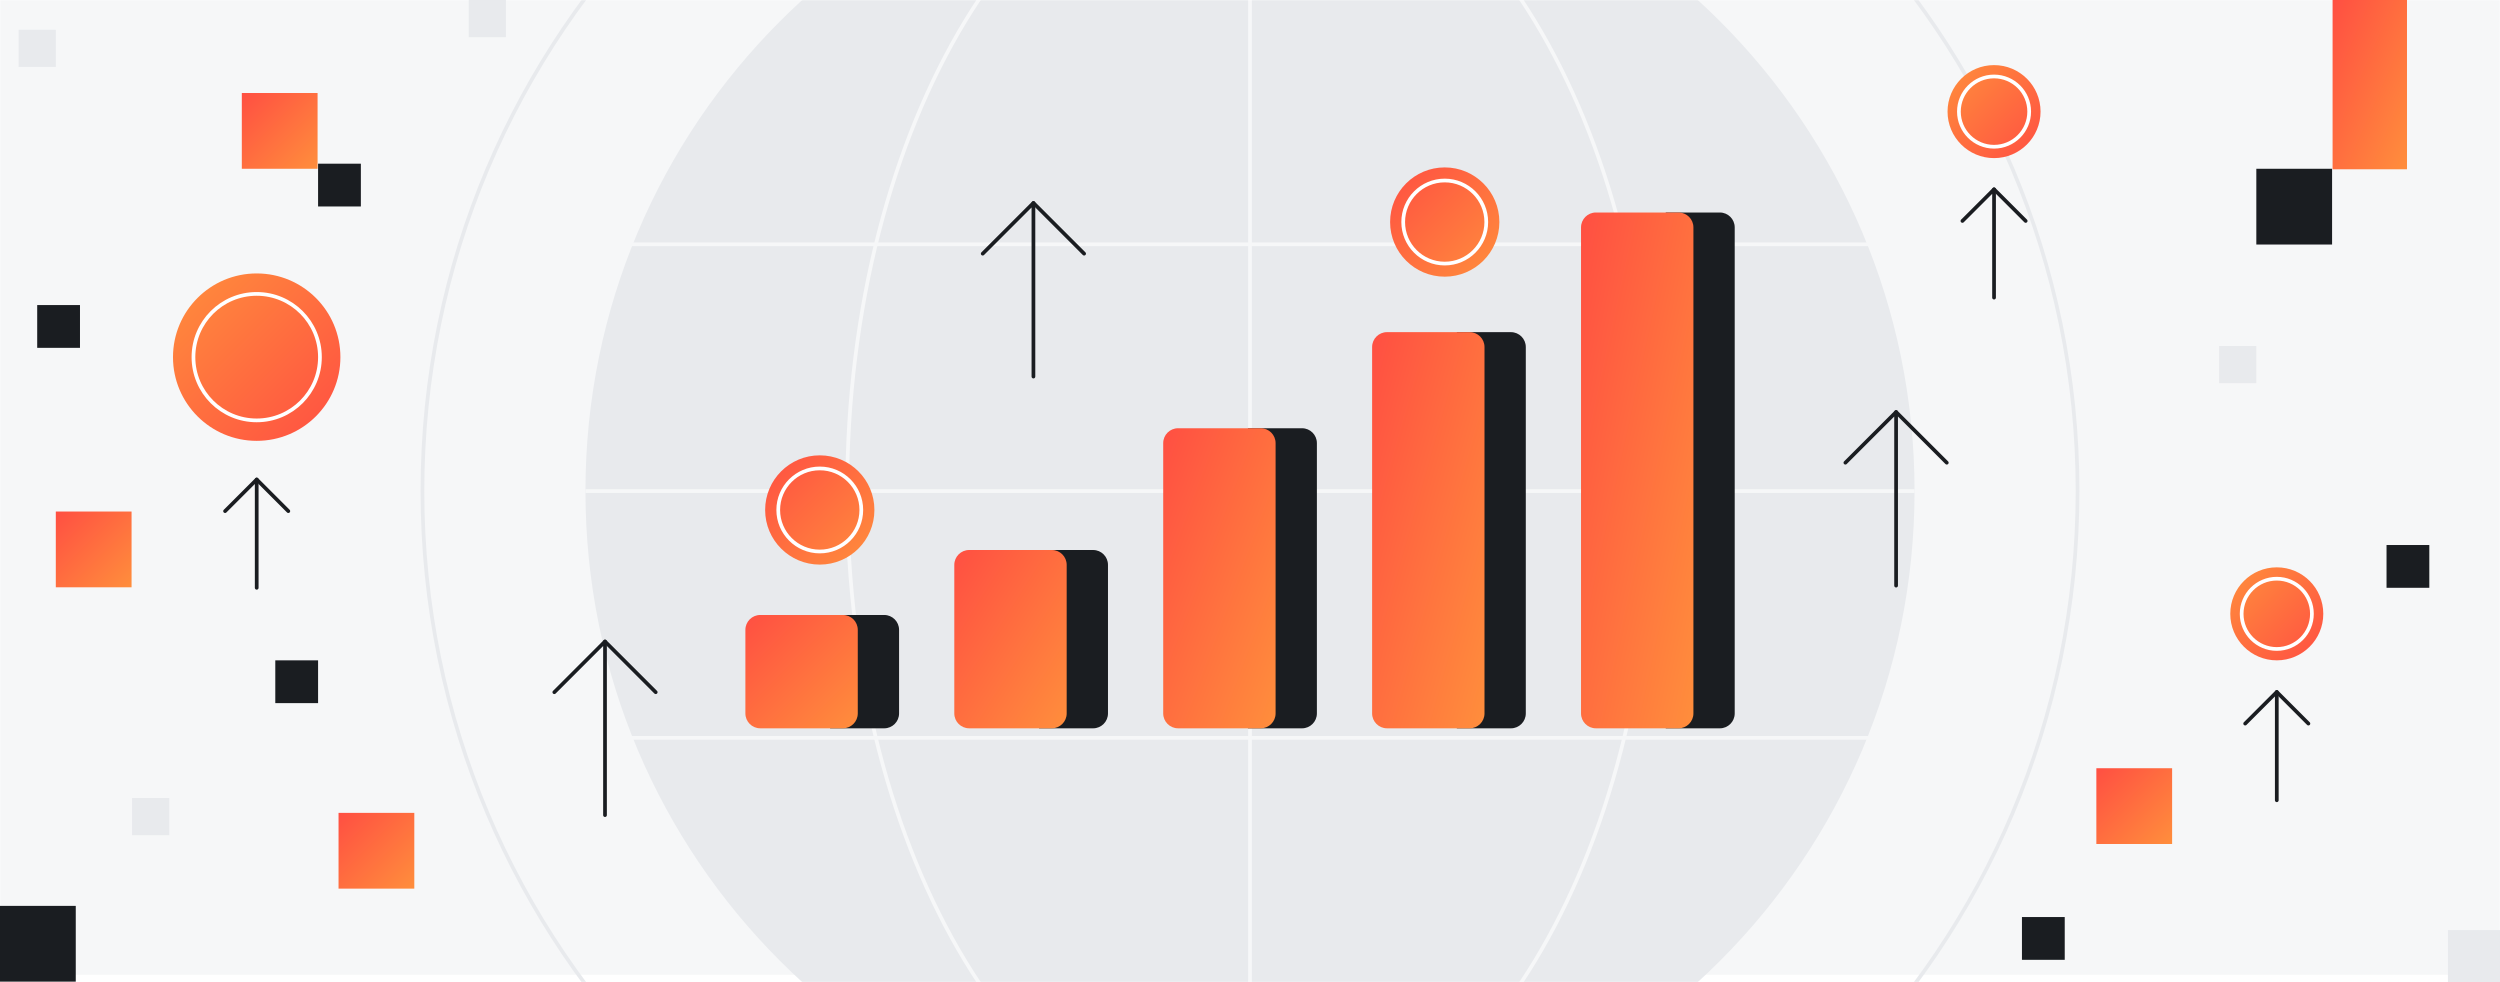 <svg width="1344" height="528" viewBox="0 0 1344 528" fill="none" xmlns="http://www.w3.org/2000/svg">
<rect x="0" y="0" width="1344" height="528" fill="#333333" stroke="none"/>
<g clip-path="url(#clip0_1_25134)">
<rect width="1344" height="528" fill="white"/>
<g clip-path="url(#clip1_1_25134)">
<rect width="1344" height="528" fill="white"/>
<mask id="mask0_1_25134" style="mask-type:luminance" maskUnits="userSpaceOnUse" x="0" y="0" width="1344" height="528">
<path d="M1344 0H0V528H1344V0Z" fill="white"/>
</mask>
<g mask="url(#mask0_1_25134)">
<path d="M1344 9.15527e-05H0V524.05H1344V9.15527e-05Z" fill="#F6F7F8"/>
<path d="M672 621.26C869.309 621.26 1029.26 461.309 1029.26 264C1029.26 66.691 869.309 -93.26 672 -93.26C474.691 -93.26 314.74 66.691 314.74 264C314.74 461.309 474.691 621.26 672 621.26Z" fill="#E8EAED"/>
<path d="M672 708.9C917.711 708.9 1116.9 509.712 1116.9 264C1116.9 18.289 917.711 -180.9 672 -180.9C426.289 -180.9 227.1 18.289 227.1 264C227.1 509.712 426.289 708.9 672 708.9Z" stroke="#E8EAED" stroke-width="2" stroke-miterlimit="10"/>
<path d="M672 621.26C791.608 621.26 888.57 461.309 888.57 264C888.57 66.691 791.608 -93.26 672 -93.26C552.392 -93.26 455.43 66.691 455.43 264C455.43 461.309 552.392 621.26 672 621.26Z" stroke="#F6F7F8" stroke-width="2" stroke-miterlimit="10"/>
<path d="M1029.26 264H314.74" stroke="#F6F7F8" stroke-width="2" stroke-miterlimit="10"/>
<path d="M1029.26 131.33H314.74" stroke="#F6F7F8" stroke-width="2" stroke-miterlimit="10"/>
<path d="M1029.26 396.67H314.74" stroke="#F6F7F8" stroke-width="2" stroke-miterlimit="10"/>
<path d="M672 -93.26V621.26" stroke="#F6F7F8" stroke-width="2" stroke-miterlimit="10"/>
</g>
</g>
<g clip-path="url(#clip2_1_25134)">
<path d="M1253.73 90.73H1213V131.46H1253.73V90.73Z" fill="#1A1D21"/>
<path d="M40.73 487H0V527.73H40.73V487Z" fill="#1A1D21"/>
<path d="M1306 293H1283V316H1306V293Z" fill="#1A1D21"/>
<path d="M171 355H148V378H171V355Z" fill="#1A1D21"/>
<path d="M43 164H20V187H43V164Z" fill="#1A1D21"/>
<path d="M1110 493H1087V516H1110V493Z" fill="#1A1D21"/>
<path d="M194 88H171V111H194V88Z" fill="#1A1D21"/>
<path d="M1294 0H1254V91H1294V0Z" fill="url(#paint0_linear_1_25134)"/>
<path d="M1167.73 413H1127V453.73H1167.73V413Z" fill="url(#paint1_linear_1_25134)"/>
<path d="M222.73 437H182V477.73H222.73V437Z" fill="url(#paint2_linear_1_25134)"/>
<path d="M70.73 275H30V315.73H70.73V275Z" fill="url(#paint3_linear_1_25134)"/>
<path d="M170.73 50H130V90.73H170.73V50Z" fill="url(#paint4_linear_1_25134)"/>
<path d="M1344 500H1316V528H1344V500Z" fill="#E8EAED"/>
<path d="M1213 186H1193V206H1213V186Z" fill="#E8EAED"/>
<path d="M272 0H252V20H272V0Z" fill="#E8EAED"/>
<path d="M91 429H71V449H91V429Z" fill="#E8EAED"/>
<path d="M30 16H10V36H30V16Z" fill="#E8EAED"/>
<path d="M138 147C113.147 147 93 167.147 93 192C93 216.853 113.147 237 138 237C162.853 237 183 216.853 183 192C183 167.147 162.853 147 138 147Z" fill="url(#paint5_linear_1_25134)"/>
<path d="M138 158C119.222 158 104 173.222 104 192C104 210.778 119.222 226 138 226C156.778 226 172 210.778 172 192C172 173.222 156.778 158 138 158Z" stroke="white" stroke-width="2" stroke-miterlimit="10"/>
<path d="M1224 305C1210.19 305 1199 316.193 1199 330C1199 343.807 1210.19 355 1224 355C1237.81 355 1249 343.807 1249 330C1249 316.193 1237.81 305 1224 305Z" fill="url(#paint6_linear_1_25134)"/>
<path d="M1224 311.111C1213.57 311.111 1205.11 319.568 1205.11 330C1205.11 340.432 1213.57 348.889 1224 348.889C1234.43 348.889 1242.89 340.432 1242.89 330C1242.89 319.568 1234.43 311.111 1224 311.111Z" stroke="white" stroke-width="2" stroke-miterlimit="10"/>
<path d="M1072 35C1058.19 35 1047 46.193 1047 60C1047 73.807 1058.19 85 1072 85C1085.81 85 1097 73.807 1097 60C1097 46.193 1085.81 35 1072 35Z" fill="url(#paint7_linear_1_25134)"/>
<path d="M1072 41.111C1061.57 41.111 1053.11 49.568 1053.11 60C1053.11 70.432 1061.57 78.889 1072 78.889C1082.43 78.889 1090.89 70.432 1090.89 60C1090.89 49.568 1082.43 41.111 1072 41.111Z" stroke="white" stroke-width="2" stroke-miterlimit="10"/>
<path d="M138.003 257.78L155 274.783" stroke="#1A1D21" stroke-width="2" stroke-linecap="round" stroke-linejoin="round"/>
<path d="M121 274.783L138.003 257.78L138.003 316" stroke="#1A1D21" stroke-width="2" stroke-linecap="round" stroke-linejoin="round"/>
<path d="M1224 372L1241 389.003" stroke="#1A1D21" stroke-width="2" stroke-linecap="round" stroke-linejoin="round"/>
<path d="M1207 389.003L1224 372L1224 430.22" stroke="#1A1D21" stroke-width="2" stroke-linecap="round" stroke-linejoin="round"/>
<path d="M1072 101.78L1089 118.783" stroke="#1A1D21" stroke-width="2" stroke-linecap="round" stroke-linejoin="round"/>
<path d="M1055 118.783L1072 101.78L1072 160" stroke="#1A1D21" stroke-width="2" stroke-linecap="round" stroke-linejoin="round"/>
</g>
<path d="M895.5 114.24H924.58C928.99 114.24 932.58 117.82 932.58 122.24V383.55C932.58 387.96 929 391.55 924.58 391.55H895.5V114.25V114.24Z" fill="#1A1D21"/>
<path d="M902.38 114.24H857.96C853.542 114.24 849.96 117.822 849.96 122.24V383.54C849.96 387.958 853.542 391.54 857.96 391.54H902.38C906.798 391.54 910.38 387.958 910.38 383.54V122.24C910.38 117.822 906.798 114.24 902.38 114.24Z" fill="url(#paint8_linear_1_25134)"/>
<path d="M783.19 178.56H812.27C816.68 178.56 820.27 182.14 820.27 186.56V383.55C820.27 387.96 816.69 391.55 812.27 391.55H783.19V178.57V178.56Z" fill="#1A1D21"/>
<path d="M790.07 178.56H745.65C741.232 178.56 737.65 182.142 737.65 186.56V383.54C737.65 387.958 741.232 391.54 745.65 391.54H790.07C794.488 391.54 798.07 387.958 798.07 383.54V186.56C798.07 182.142 794.488 178.56 790.07 178.56Z" fill="url(#paint9_linear_1_25134)"/>
<path d="M670.88 230.22H699.96C704.37 230.22 707.96 233.8 707.96 238.22V383.55C707.96 387.96 704.38 391.55 699.96 391.55H670.88V230.23V230.22Z" fill="#1A1D21"/>
<path d="M677.76 230.22H633.34C628.922 230.22 625.34 233.802 625.34 238.22V383.54C625.34 387.958 628.922 391.54 633.34 391.54H677.76C682.178 391.54 685.76 387.958 685.76 383.54V238.22C685.76 233.802 682.178 230.22 677.76 230.22Z" fill="url(#paint10_linear_1_25134)"/>
<path d="M558.57 295.68H587.65C592.06 295.68 595.65 299.26 595.65 303.68V383.55C595.65 387.96 592.07 391.55 587.65 391.55H558.57V295.69V295.68Z" fill="#1A1D21"/>
<path d="M565.45 295.68H521.03C516.612 295.68 513.03 299.262 513.03 303.68V383.54C513.03 387.958 516.612 391.54 521.03 391.54H565.45C569.868 391.54 573.45 387.958 573.45 383.54V303.68C573.45 299.262 569.868 295.68 565.45 295.68Z" fill="url(#paint11_linear_1_25134)"/>
<path d="M446.26 330.61H475.34C479.75 330.61 483.34 334.19 483.34 338.61V383.55C483.34 387.96 479.76 391.55 475.34 391.55H446.26V330.62V330.61Z" fill="#1A1D21"/>
<path d="M453.14 330.61H408.72C404.302 330.61 400.72 334.192 400.72 338.61V383.54C400.72 387.958 404.302 391.54 408.72 391.54H453.14C457.558 391.54 461.14 387.958 461.14 383.54V338.61C461.14 334.192 457.558 330.61 453.14 330.61Z" fill="url(#paint12_linear_1_25134)"/>
<path d="M325.25 344.87L352.51 372.13" stroke="#1A1D21" stroke-width="2" stroke-linecap="round" stroke-linejoin="round"/>
<path d="M298 372.13L325.25 344.87V438.21" stroke="#1A1D21" stroke-width="2" stroke-linecap="round" stroke-linejoin="round"/>
<path d="M1019.34 221.5L1046.59 248.75" stroke="#1A1D21" stroke-width="2" stroke-linecap="round" stroke-linejoin="round"/>
<path d="M992.08 248.75L1019.34 221.5V314.83" stroke="#1A1D21" stroke-width="2" stroke-linecap="round" stroke-linejoin="round"/>
<path d="M555.57 109.12L582.82 136.37" stroke="#1A1D21" stroke-width="2" stroke-linecap="round" stroke-linejoin="round"/>
<path d="M528.31 136.37L555.57 109.12V202.45" stroke="#1A1D21" stroke-width="2" stroke-linecap="round" stroke-linejoin="round"/>
<path d="M440.71 303.53C456.931 303.53 470.08 290.381 470.08 274.16C470.08 257.939 456.931 244.79 440.71 244.79C424.489 244.79 411.34 257.939 411.34 274.16C411.34 290.381 424.489 303.53 440.71 303.53Z" fill="url(#paint13_linear_1_25134)"/>
<path d="M440.71 296.49C453.043 296.49 463.04 286.492 463.04 274.16C463.04 261.827 453.043 251.83 440.71 251.83C428.378 251.83 418.38 261.827 418.38 274.16C418.38 286.492 428.378 296.49 440.71 296.49Z" stroke="white" stroke-width="2" stroke-miterlimit="10"/>
<path d="M776.69 148.74C792.911 148.74 806.06 135.591 806.06 119.37C806.06 103.149 792.911 90 776.69 90C760.469 90 747.32 103.149 747.32 119.37C747.32 135.591 760.469 148.74 776.69 148.74Z" fill="url(#paint14_linear_1_25134)"/>
<path d="M776.69 141.7C789.023 141.7 799.02 131.703 799.02 119.37C799.02 107.037 789.023 97.04 776.69 97.04C764.358 97.04 754.36 107.037 754.36 119.37C754.36 131.703 764.358 141.7 776.69 141.7Z" stroke="white" stroke-width="2" stroke-miterlimit="10"/>
</g>
<defs>
<linearGradient id="paint0_linear_1_25134" x1="1254" y1="0" x2="1321.05" y2="29.471" gradientUnits="userSpaceOnUse">
<stop stop-color="#FF4F42"/>
<stop offset="1" stop-color="#FF8E3C"/>
</linearGradient>
<linearGradient id="paint1_linear_1_25134" x1="1127" y1="413" x2="1167.73" y2="453.73" gradientUnits="userSpaceOnUse">
<stop stop-color="#FF4F42"/>
<stop offset="1" stop-color="#FF8E3C"/>
</linearGradient>
<linearGradient id="paint2_linear_1_25134" x1="182" y1="437" x2="222.73" y2="477.73" gradientUnits="userSpaceOnUse">
<stop stop-color="#FF4F42"/>
<stop offset="1" stop-color="#FF8E3C"/>
</linearGradient>
<linearGradient id="paint3_linear_1_25134" x1="30" y1="275" x2="70.73" y2="315.73" gradientUnits="userSpaceOnUse">
<stop stop-color="#FF4F42"/>
<stop offset="1" stop-color="#FF8E3C"/>
</linearGradient>
<linearGradient id="paint4_linear_1_25134" x1="130" y1="50" x2="170.73" y2="90.73" gradientUnits="userSpaceOnUse">
<stop stop-color="#FF4F42"/>
<stop offset="1" stop-color="#FF8E3C"/>
</linearGradient>
<linearGradient id="paint5_linear_1_25134" x1="183" y1="237" x2="93" y2="147" gradientUnits="userSpaceOnUse">
<stop stop-color="#FF4F42"/>
<stop offset="1" stop-color="#FF8E3C"/>
</linearGradient>
<linearGradient id="paint6_linear_1_25134" x1="1249" y1="355" x2="1199" y2="305" gradientUnits="userSpaceOnUse">
<stop stop-color="#FF4F42"/>
<stop offset="1" stop-color="#FF8E3C"/>
</linearGradient>
<linearGradient id="paint7_linear_1_25134" x1="1097" y1="85" x2="1047" y2="35" gradientUnits="userSpaceOnUse">
<stop stop-color="#FF4F42"/>
<stop offset="1" stop-color="#FF8E3C"/>
</linearGradient>
<linearGradient id="paint8_linear_1_25134" x1="849.96" y1="114.24" x2="965.323" y2="139.376" gradientUnits="userSpaceOnUse">
<stop stop-color="#FF4F42"/>
<stop offset="1" stop-color="#FF8E3C"/>
</linearGradient>
<linearGradient id="paint9_linear_1_25134" x1="737.65" y1="178.56" x2="849.489" y2="210.287" gradientUnits="userSpaceOnUse">
<stop stop-color="#FF4F42"/>
<stop offset="1" stop-color="#FF8E3C"/>
</linearGradient>
<linearGradient id="paint10_linear_1_25134" x1="625.34" y1="230.22" x2="731.314" y2="269.911" gradientUnits="userSpaceOnUse">
<stop stop-color="#FF4F42"/>
<stop offset="1" stop-color="#FF8E3C"/>
</linearGradient>
<linearGradient id="paint11_linear_1_25134" x1="513.03" y1="295.68" x2="599.513" y2="350.19" gradientUnits="userSpaceOnUse">
<stop stop-color="#FF4F42"/>
<stop offset="1" stop-color="#FF8E3C"/>
</linearGradient>
<linearGradient id="paint12_linear_1_25134" x1="400.72" y1="330.61" x2="461.648" y2="391.028" gradientUnits="userSpaceOnUse">
<stop stop-color="#FF4F42"/>
<stop offset="1" stop-color="#FF8E3C"/>
</linearGradient>
<linearGradient id="paint13_linear_1_25134" x1="411.34" y1="244.79" x2="470.08" y2="303.53" gradientUnits="userSpaceOnUse">
<stop stop-color="#FF4F42"/>
<stop offset="1" stop-color="#FF8E3C"/>
</linearGradient>
<linearGradient id="paint14_linear_1_25134" x1="747.32" y1="90" x2="806.06" y2="148.74" gradientUnits="userSpaceOnUse">
<stop stop-color="#FF4F42"/>
<stop offset="1" stop-color="#FF8E3C"/>
</linearGradient>
<clipPath id="clip0_1_25134">
<rect width="1344" height="528" fill="white"/>
</clipPath>
<clipPath id="clip1_1_25134">
<rect width="1344" height="528" fill="white"/>
</clipPath>
<clipPath id="clip2_1_25134">
<rect width="1344" height="528" fill="white"/>
</clipPath>
</defs>
</svg>
